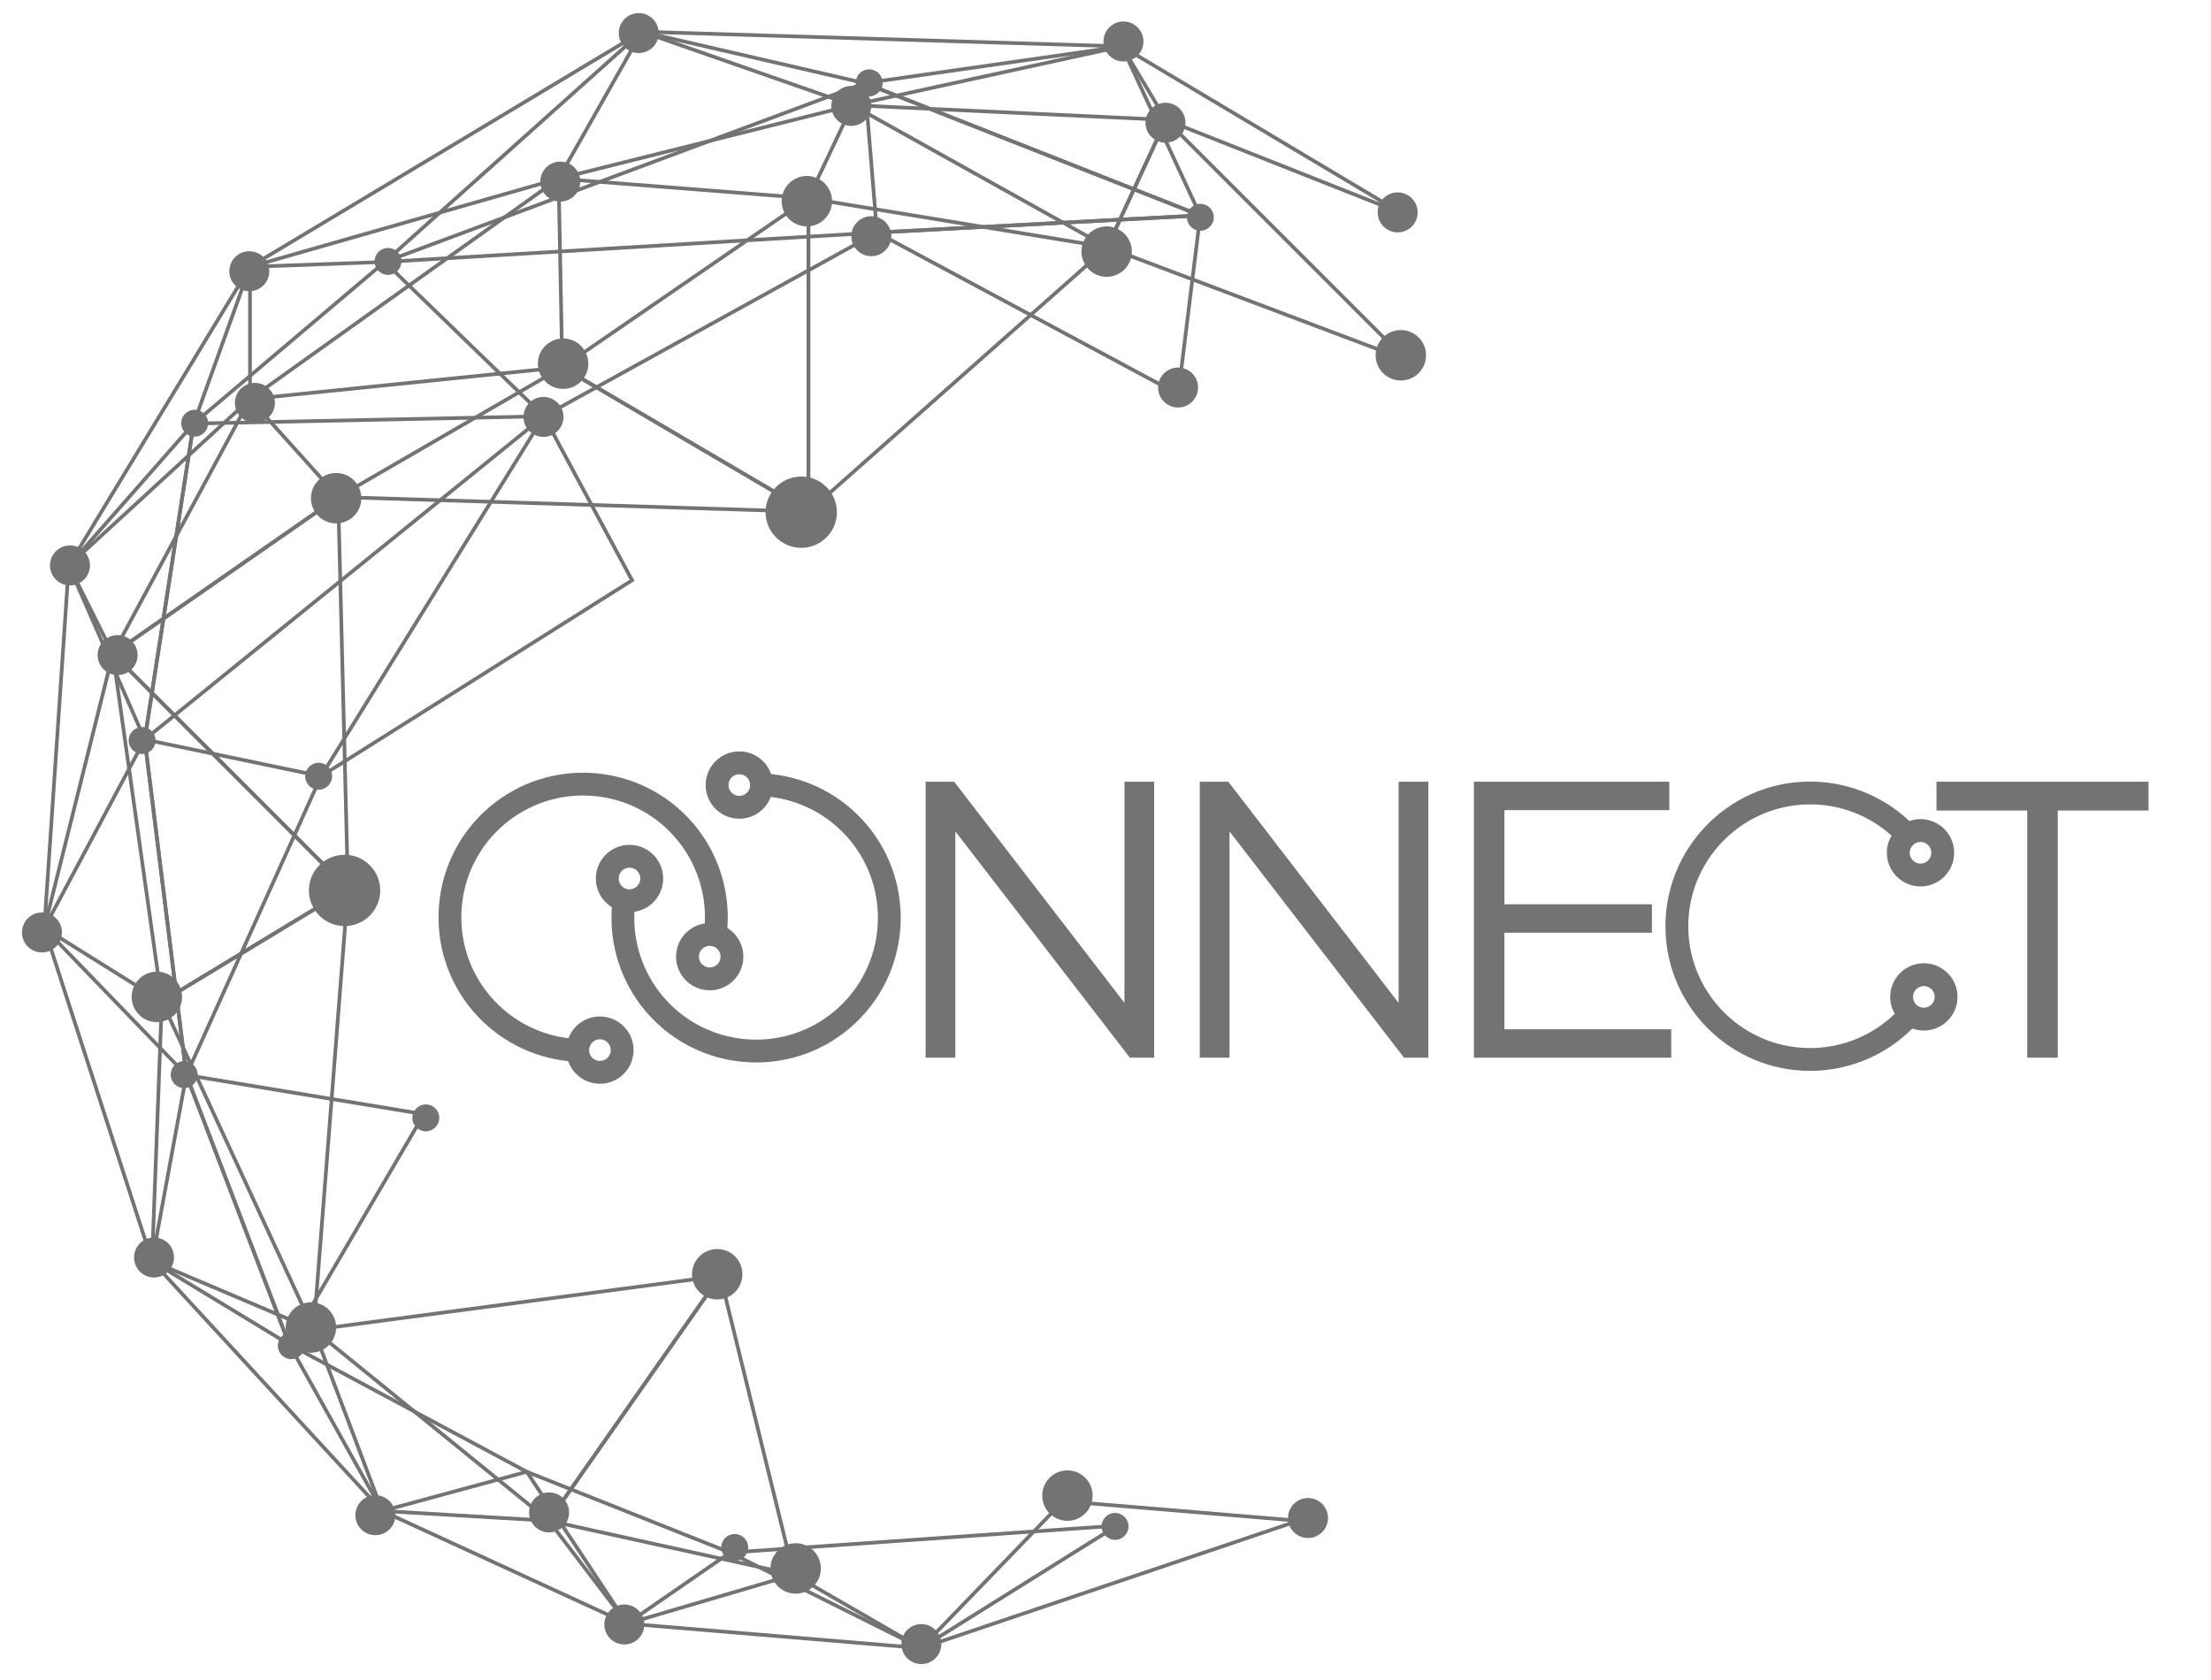 <svg xmlns="http://www.w3.org/2000/svg" xmlns:xlink="http://www.w3.org/1999/xlink" width="1121" zoomAndPan="magnify" viewBox="0 0 840.75 639" height="852" preserveAspectRatio="xMidYMid meet" version="1.0"><defs><clipPath id="ae293f02bd"><path d="M 523 125 L 542.27 125 L 542.27 145 L 523 145 Z M 523 125 " clip-rule="nonzero"/></clipPath><clipPath id="b5d34fd1f0"><path d="M 235 4.789 L 251 4.789 L 251 21 L 235 21 Z M 235 4.789 " clip-rule="nonzero"/></clipPath><clipPath id="77dc85b5b0"><path d="M 342.586 617 L 358 617 L 358 632.918 L 342.586 632.918 Z M 342.586 617 " clip-rule="nonzero"/></clipPath><clipPath id="6e960345c7"><path d="M 8.355 347 L 24 347 L 24 363 L 8.355 363 Z M 8.355 347 " clip-rule="nonzero"/></clipPath><clipPath id="41c4375a4b"><path d="M 166 285.566 L 817 285.566 L 817 412.117 L 166 412.117 Z M 166 285.566 " clip-rule="nonzero"/></clipPath></defs><path fill="#737373" d="M 244.273 12.828 L 149.512 97.68 L 326.398 31.781 Z M 143.07 101.566 L 243.875 11.301 L 244.23 11.387 L 331.246 31.465 L 329.07 32.277 L 143.07 101.566 " fill-opacity="1" fill-rule="nonzero"/><path fill="#737373" d="M 331.535 31.945 L 455.039 80.637 L 426.191 18.418 Z M 457.781 83.215 L 456.152 82.578 L 326.113 31.309 L 427.027 16.887 L 457.781 83.215 " fill-opacity="1" fill-rule="nonzero"/><path fill="#737373" d="M 280.203 591.031 L 350.203 626.043 L 422.004 581.156 Z M 350.285 627.641 L 275.004 589.992 L 427.492 579.375 L 350.285 627.641 " fill-opacity="1" fill-rule="nonzero"/><path fill="#737373" d="M 202.113 561.246 L 238.68 616.543 L 276.133 590.676 Z M 238.301 618.504 L 237.906 617.906 L 198.496 558.301 L 279.074 590.344 L 238.301 618.504 " fill-opacity="1" fill-rule="nonzero"/><path fill="#737373" d="M 111.746 513.078 L 145.703 573.863 L 198.426 559.555 Z M 145.016 575.492 L 108.195 509.594 L 202.184 559.984 L 145.016 575.492 " fill-opacity="1" fill-rule="nonzero"/><path fill="#737373" d="M 58.59 479.32 L 108.594 509.68 L 71.094 411.449 Z M 111.348 512.988 L 57.043 480.012 L 70.621 406.297 L 111.348 512.988 " fill-opacity="1" fill-rule="nonzero"/><path fill="#737373" d="M 17.695 352.867 L 69.906 406.887 L 54.602 283.539 Z M 71.805 410.859 L 15.984 353.102 L 16.227 352.656 L 55.445 278.984 L 71.805 410.859 " fill-opacity="1" fill-rule="nonzero"/><path fill="#737373" d="M 26.973 215.254 L 54.699 278.777 L 72.59 163.359 Z M 55.348 283.742 L 25.336 214.996 L 25.625 214.668 L 74.703 158.84 L 55.348 283.742 " fill-opacity="1" fill-rule="nonzero"/><path fill="#737373" d="M 95.566 102.168 L 75.188 158.883 L 144.297 100.395 Z M 72.109 163.316 L 94.574 100.805 L 148.285 98.852 L 72.109 163.316 " fill-opacity="1" fill-rule="nonzero"/><path fill="#737373" d="M 329.613 32.688 L 334.121 87.711 L 453.168 81.398 Z M 332.84 89.18 L 328.035 30.562 L 459.652 82.453 L 332.84 89.18 " fill-opacity="1" fill-rule="nonzero"/><path fill="#737373" d="M 147.914 100.23 L 206.941 157.445 L 330.438 89.328 Z M 206.707 159.168 L 206.34 158.809 L 144.664 99.02 L 146.25 98.926 L 336.527 87.562 L 206.707 159.168 " fill-opacity="1" fill-rule="nonzero"/><path fill="#737373" d="M 74.25 161.785 L 55.992 279.578 L 204.801 159.047 Z M 54.055 282.941 L 73.051 160.414 L 208.852 157.566 L 54.055 282.941 " fill-opacity="1" fill-rule="nonzero"/><path fill="#737373" d="M 55.836 282.145 L 71.246 406.312 L 121.086 295.738 Z M 70.473 411.434 L 54.211 280.375 L 123.074 294.727 L 122.715 295.52 L 70.473 411.434 " fill-opacity="1" fill-rule="nonzero"/><path fill="#737373" d="M 206.781 159.699 L 124.262 293.035 L 239.426 220.469 Z M 119.891 297.438 L 206.871 156.91 L 241.277 220.957 L 240.723 221.305 L 119.891 297.438 " fill-opacity="1" fill-rule="nonzero"/><path fill="#737373" d="M 336.016 89.012 L 447.461 148.824 L 455.617 82.664 Z M 448.598 151.02 L 447.699 150.539 L 330.949 87.879 L 457.203 81.184 L 457.105 82.012 L 448.598 151.02 " fill-opacity="1" fill-rule="nonzero"/><path fill="#737373" d="M 71.945 409.758 L 110.105 509.727 L 160.078 424.305 Z M 109.836 512.945 L 69.77 407.988 L 70.973 408.188 L 162.309 423.25 L 161.797 424.133 L 109.836 512.945 " fill-opacity="1" fill-rule="nonzero"/><path fill="#737373" d="M 115.898 511.824 C 115.898 514.652 113.605 516.941 110.777 516.941 C 107.949 516.941 105.66 514.652 105.66 511.824 C 105.66 508.996 107.949 506.699 110.777 506.699 C 113.605 506.699 115.898 508.996 115.898 511.824 " fill-opacity="1" fill-rule="nonzero"/><path fill="#737373" d="M 429.129 580.555 C 429.129 583.383 426.836 585.676 424.008 585.676 C 421.18 585.676 418.887 583.383 418.887 580.555 C 418.887 577.73 421.18 575.434 424.008 575.434 C 426.836 575.434 429.129 577.73 429.129 580.555 " fill-opacity="1" fill-rule="nonzero"/><path fill="#737373" d="M 126.285 295.238 C 126.285 298.066 123.992 300.355 121.164 300.355 C 118.336 300.355 116.047 298.066 116.047 295.238 C 116.047 292.41 118.336 290.113 121.164 290.113 C 123.992 290.113 126.285 292.41 126.285 295.238 " fill-opacity="1" fill-rule="nonzero"/><path fill="#737373" d="M 152.652 99.426 C 152.652 102.258 150.363 104.551 147.535 104.551 C 144.707 104.551 142.418 102.258 142.418 99.426 C 142.418 96.598 144.707 94.309 147.535 94.309 C 150.363 94.309 152.652 96.598 152.652 99.426 " fill-opacity="1" fill-rule="nonzero"/><path fill="#737373" d="M 461.562 82.645 C 461.562 85.473 459.27 87.766 456.445 87.766 C 453.617 87.766 451.324 85.473 451.324 82.645 C 451.324 79.82 453.617 77.523 456.445 77.523 C 459.27 77.523 461.562 79.82 461.562 82.645 " fill-opacity="1" fill-rule="nonzero"/><path fill="#737373" d="M 335.641 31.496 C 335.641 34.324 333.344 36.617 330.516 36.617 C 327.688 36.617 325.398 34.324 325.398 31.496 C 325.398 28.664 327.688 26.375 330.516 26.375 C 333.344 26.375 335.641 28.664 335.641 31.496 " fill-opacity="1" fill-rule="nonzero"/><path fill="#737373" d="M 59.164 281.648 C 59.164 284.477 56.871 286.773 54.047 286.773 C 51.219 286.773 48.922 284.477 48.922 281.648 C 48.922 278.82 51.219 276.531 54.047 276.531 C 56.871 276.531 59.164 278.82 59.164 281.648 " fill-opacity="1" fill-rule="nonzero"/><path fill="#737373" d="M 79.141 160.969 C 79.141 163.797 76.848 166.09 74.02 166.09 C 71.191 166.09 68.902 163.797 68.902 160.969 C 68.902 158.141 71.191 155.848 74.02 155.848 C 76.848 155.848 79.141 158.141 79.141 160.969 " fill-opacity="1" fill-rule="nonzero"/><path fill="#737373" d="M 167.039 425.184 C 167.039 428.012 164.746 430.301 161.918 430.301 C 159.09 430.301 156.797 428.012 156.797 425.184 C 156.797 422.355 159.09 420.059 161.918 420.059 C 164.746 420.059 167.039 422.355 167.039 425.184 " fill-opacity="1" fill-rule="nonzero"/><path fill="#737373" d="M 75.148 408.727 C 75.148 411.555 72.852 413.844 70.023 413.844 C 67.195 413.844 64.906 411.555 64.906 408.727 C 64.906 405.895 67.195 403.602 70.023 403.602 C 72.852 403.602 75.148 405.895 75.148 408.727 " fill-opacity="1" fill-rule="nonzero"/><path fill="#737373" d="M 284.5 588.547 C 284.5 591.375 282.207 593.668 279.379 593.668 C 276.551 593.668 274.258 591.375 274.258 588.547 C 274.258 585.719 276.551 583.43 279.379 583.43 C 282.207 583.43 284.5 585.719 284.5 588.547 " fill-opacity="1" fill-rule="nonzero"/><path fill="#737373" d="M 455.582 147.383 C 455.582 151.582 452.18 154.988 447.977 154.988 C 443.781 154.988 440.379 151.582 440.379 147.383 C 440.379 143.184 443.781 139.781 447.977 139.781 C 452.18 139.781 455.582 143.184 455.582 147.383 " fill-opacity="1" fill-rule="nonzero"/><path fill="#737373" d="M 214.27 158.57 C 214.27 162.773 210.863 166.176 206.664 166.176 C 202.465 166.176 199.062 162.773 199.062 158.57 C 199.062 154.375 202.465 150.965 206.664 150.965 C 210.863 150.965 214.27 154.375 214.27 158.57 " fill-opacity="1" fill-rule="nonzero"/><path fill="#737373" d="M 338.918 89.84 C 338.918 94.039 335.52 97.441 331.316 97.441 C 327.117 97.441 323.715 94.039 323.715 89.84 C 323.715 85.641 327.117 82.234 331.316 82.234 C 335.52 82.234 338.918 85.641 338.918 89.84 " fill-opacity="1" fill-rule="nonzero"/><path fill="#737373" d="M 248.594 12.902 L 324.215 39.285 L 420.922 18.176 Z M 324.125 40.73 L 323.938 40.668 L 239.555 11.227 L 432.293 17.129 L 324.125 40.73 " fill-opacity="1" fill-rule="nonzero"/><path fill="#737373" d="M 443.852 45.031 L 524.984 77.156 L 428.641 19.68 Z M 532.52 81.641 L 442.898 46.16 L 424.578 15.629 L 533.133 80.391 L 532.52 81.641 " fill-opacity="1" fill-rule="nonzero"/><path fill="#737373" d="M 242.156 14.027 L 99.969 99.355 L 211.945 67.363 Z M 90.168 103.613 L 245.992 10.102 L 212.879 68.547 L 212.605 68.625 L 90.168 103.613 " fill-opacity="1" fill-rule="nonzero"/><path fill="#737373" d="M 94.371 103.984 L 29.297 211.289 L 94.371 151.477 Z M 23.008 218.965 L 95.766 98.988 L 95.766 152.09 L 95.539 152.301 L 23.008 218.965 " fill-opacity="1" fill-rule="nonzero"/><path fill="#737373" d="M 26.676 217.738 L 18.066 345.203 L 42.172 248.742 Z M 17.52 353.152 L 16.145 352.941 L 25.625 212.52 L 43.66 248.578 L 17.52 353.152 " fill-opacity="1" fill-rule="nonzero"/><path fill="#737373" d="M 18.094 354.594 L 57.27 475.699 L 60.832 381.305 Z M 58.371 483.633 L 15.586 351.379 L 62.258 380.551 L 62.242 380.957 L 58.371 483.633 " fill-opacity="1" fill-rule="nonzero"/><path fill="#737373" d="M 60.527 481.574 L 143.43 571.555 L 118.734 506.273 Z M 147.289 577.801 L 55.113 477.758 L 119.828 505.223 L 119.938 505.504 L 147.289 577.801 " fill-opacity="1" fill-rule="nonzero"/><path fill="#737373" d="M 404.531 571.672 L 352.746 625.258 L 490.25 578.816 Z M 347.742 628.422 L 403.988 570.227 L 497.082 577.984 L 347.742 628.422 " fill-opacity="1" fill-rule="nonzero"/><path fill="#737373" d="M 149.02 575.594 L 236.234 615.715 L 208.324 579.078 Z M 240.742 619.328 L 141.699 573.762 L 209.051 577.723 L 209.242 577.98 L 240.742 619.328 " fill-opacity="1" fill-rule="nonzero"/><path fill="#737373" d="M 242.273 617.137 L 347.188 625.883 L 301.727 599.648 Z M 353.301 627.797 L 234.703 617.906 L 301.906 598.141 L 302.168 598.285 L 353.301 627.797 " fill-opacity="1" fill-rule="nonzero"/><path fill="#737373" d="M 327.105 40.844 L 420.703 93.059 L 442.305 46.246 Z M 421.34 95.016 L 321.234 39.172 L 444.445 44.949 L 421.34 95.016 " fill-opacity="1" fill-rule="nonzero"/><path fill="#737373" d="M 216.738 67.59 L 306.98 74.672 L 322.902 41.043 Z M 307.828 76.141 L 307.352 76.102 L 208.086 68.312 L 325.434 38.973 L 307.828 76.141 " fill-opacity="1" fill-rule="nonzero"/><path fill="#737373" d="M 211.742 69.293 L 97.617 150.824 L 213.098 139.047 Z M 92.52 152.746 L 213.086 66.613 L 214.516 140.309 L 213.883 140.371 L 92.52 152.746 " fill-opacity="1" fill-rule="nonzero"/><path fill="#737373" d="M 95.215 152.992 L 44.918 246.418 L 127.547 188.922 Z M 40.914 250.902 L 94.926 150.582 L 129.648 189.168 L 40.914 250.902 " fill-opacity="1" fill-rule="nonzero"/><path fill="#737373" d="M 215.109 139.633 L 306.707 193.414 L 306.707 76.73 Z M 308.102 195.855 L 307.051 195.238 L 212.508 139.723 L 213.414 139.105 L 308.102 74.078 L 308.102 195.855 " fill-opacity="1" fill-rule="nonzero"/><path fill="#737373" d="M 308.102 76.227 L 308.102 193.086 L 419.461 94.488 Z M 306.707 196.184 L 306.707 74.582 L 422.586 93.582 L 421.488 94.559 L 306.707 196.184 " fill-opacity="1" fill-rule="nonzero"/><path fill="#737373" d="M 421.969 93.645 L 531.855 135.086 L 443.59 46.797 Z M 537.426 138.68 L 420.078 94.426 L 420.391 93.742 L 443.16 44.395 L 537.426 138.68 " fill-opacity="1" fill-rule="nonzero"/><path fill="#737373" d="M 131.062 188.422 L 304.688 193.852 L 213.805 140.484 Z M 310.121 195.418 L 126.133 189.668 L 213.809 138.871 L 214.16 139.074 L 310.121 195.418 " fill-opacity="1" fill-rule="nonzero"/><path fill="#737373" d="M 44 248.758 L 131.582 336.348 L 127.93 190.359 Z M 133.062 339.812 L 41.832 248.562 L 129.266 187.73 L 129.293 189.027 L 133.062 339.812 " fill-opacity="1" fill-rule="nonzero"/><path fill="#737373" d="M 43.895 250.629 L 62.086 379.785 L 131.195 337.945 Z M 61 382.074 L 41.938 246.688 L 133.449 338.219 L 61 382.074 " fill-opacity="1" fill-rule="nonzero"/><path fill="#737373" d="M 62.441 381.207 L 118.793 503.031 L 131.52 339.383 Z M 119.77 508.469 L 60.648 380.656 L 61.184 380.332 L 133.121 336.777 L 133.02 338.133 L 119.77 508.469 " fill-opacity="1" fill-rule="nonzero"/><path fill="#737373" d="M 120.98 506.227 L 208.547 577.383 L 272.395 486.156 Z M 208.824 579.418 L 208.246 578.945 L 117.586 505.27 L 275.363 484.355 L 274.453 485.656 L 208.824 579.418 " fill-opacity="1" fill-rule="nonzero"/><path fill="#737373" d="M 209.859 577.945 L 300.871 597.973 L 273.57 486.918 Z M 302.766 599.816 L 207.516 578.855 L 274.188 483.594 L 302.766 599.816 " fill-opacity="1" fill-rule="nonzero"/><path fill="#737373" d="M 223.715 138.324 C 223.715 143.621 219.418 147.914 214.125 147.914 C 208.824 147.914 204.535 143.621 204.535 138.324 C 204.535 133.027 208.824 128.734 214.125 128.734 C 219.418 128.734 223.715 133.027 223.715 138.324 " fill-opacity="1" fill-rule="nonzero"/><path fill="#737373" d="M 220.66 69.059 C 220.66 73.262 217.258 76.66 213.055 76.66 C 208.859 76.66 205.457 73.262 205.457 69.059 C 205.457 64.859 208.859 61.453 213.055 61.453 C 217.258 61.453 220.66 64.859 220.66 69.059 " fill-opacity="1" fill-rule="nonzero"/><g clip-path="url(#ae293f02bd)"><path fill="#737373" d="M 542.27 135.129 C 542.27 140.422 537.977 144.719 532.68 144.719 C 527.387 144.719 523.09 140.422 523.09 135.129 C 523.09 129.828 527.387 125.535 532.68 125.535 C 537.977 125.535 542.27 129.828 542.27 135.129 " fill-opacity="1" fill-rule="nonzero"/></g><path fill="#737373" d="M 137.41 189.473 C 137.41 194.77 133.117 199.062 127.824 199.062 C 122.527 199.062 118.234 194.77 118.234 189.473 C 118.234 184.18 122.527 179.887 127.824 179.887 C 133.117 179.887 137.41 184.18 137.41 189.473 " fill-opacity="1" fill-rule="nonzero"/><path fill="#737373" d="M 316.402 76.52 C 316.402 81.812 312.109 86.109 306.812 86.109 C 301.516 86.109 297.223 81.812 297.223 76.52 C 297.223 71.219 301.516 66.926 306.812 66.926 C 312.109 66.926 316.402 71.219 316.402 76.52 " fill-opacity="1" fill-rule="nonzero"/><path fill="#737373" d="M 430.402 95.699 C 430.402 100.996 426.109 105.289 420.812 105.289 C 415.516 105.289 411.223 100.996 411.223 95.699 C 411.223 90.402 415.516 86.109 420.812 86.109 C 426.109 86.109 430.402 90.402 430.402 95.699 " fill-opacity="1" fill-rule="nonzero"/><path fill="#737373" d="M 450.785 46.68 C 450.785 50.883 447.387 54.285 443.184 54.285 C 438.984 54.285 435.582 50.883 435.582 46.68 C 435.582 42.48 438.984 39.074 443.184 39.074 C 447.387 39.074 450.785 42.48 450.785 46.68 " fill-opacity="1" fill-rule="nonzero"/><path fill="#737373" d="M 434.805 15.777 C 434.805 19.98 431.402 23.379 427.207 23.379 C 423.004 23.379 419.602 19.98 419.602 15.777 C 419.602 11.578 423.004 8.172 427.207 8.172 C 431.402 8.172 434.805 11.578 434.805 15.777 " fill-opacity="1" fill-rule="nonzero"/><path fill="#737373" d="M 331.316 40.289 C 331.316 44.484 327.914 47.891 323.715 47.891 C 319.516 47.891 316.113 44.484 316.113 40.289 C 316.113 36.09 319.516 32.684 323.715 32.684 C 327.914 32.684 331.316 36.09 331.316 40.289 " fill-opacity="1" fill-rule="nonzero"/><g clip-path="url(#b5d34fd1f0)"><path fill="#737373" d="M 250.492 12.582 C 250.492 16.781 247.09 20.184 242.887 20.184 C 238.688 20.184 235.285 16.781 235.285 12.582 C 235.285 8.383 238.688 4.977 242.887 4.977 C 247.09 4.977 250.492 8.383 250.492 12.582 " fill-opacity="1" fill-rule="nonzero"/></g><path fill="#737373" d="M 102.398 103.156 C 102.398 107.359 98.992 110.762 94.797 110.762 C 90.598 110.762 87.195 107.359 87.195 103.156 C 87.195 98.961 90.598 95.555 94.797 95.555 C 98.992 95.555 102.398 98.961 102.398 103.156 " fill-opacity="1" fill-rule="nonzero"/><path fill="#737373" d="M 104.527 153.242 C 104.527 157.445 101.125 160.848 96.93 160.848 C 92.73 160.848 89.324 157.445 89.324 153.242 C 89.324 149.043 92.73 145.637 96.93 145.637 C 101.125 145.637 104.527 149.043 104.527 153.242 " fill-opacity="1" fill-rule="nonzero"/><path fill="#737373" d="M 52.328 249.148 C 52.328 253.348 48.922 256.75 44.723 256.75 C 40.523 256.75 37.117 253.348 37.117 249.148 C 37.117 244.949 40.523 241.543 44.723 241.543 C 48.922 241.543 52.328 244.949 52.328 249.148 " fill-opacity="1" fill-rule="nonzero"/><path fill="#737373" d="M 66.176 478.254 C 66.176 482.457 62.77 485.863 58.57 485.863 C 54.375 485.863 50.973 482.457 50.973 478.254 C 50.973 474.055 54.375 470.648 58.57 470.648 C 62.77 470.648 66.176 474.055 66.176 478.254 " fill-opacity="1" fill-rule="nonzero"/><path fill="#737373" d="M 150.34 576.293 C 150.34 580.492 146.938 583.895 142.742 583.895 C 138.543 583.895 135.137 580.492 135.137 576.293 C 135.137 572.094 138.543 568.688 142.742 568.688 C 146.938 568.688 150.34 572.094 150.34 576.293 " fill-opacity="1" fill-rule="nonzero"/><path fill="#737373" d="M 245.02 617.852 C 245.02 622.055 241.617 625.457 237.414 625.457 C 233.219 625.457 229.816 622.055 229.816 617.852 C 229.816 613.652 233.219 610.246 237.414 610.246 C 241.617 610.246 245.02 613.652 245.02 617.852 " fill-opacity="1" fill-rule="nonzero"/><g clip-path="url(#77dc85b5b0)"><path fill="#737373" d="M 357.949 625.312 C 357.949 629.512 354.547 632.918 350.352 632.918 C 346.152 632.918 342.746 629.512 342.746 625.312 C 342.746 621.109 346.152 617.707 350.352 617.707 C 354.547 617.707 357.949 621.109 357.949 625.312 " fill-opacity="1" fill-rule="nonzero"/></g><path fill="#737373" d="M 504.977 577.359 C 504.977 581.559 501.574 584.965 497.379 584.965 C 493.176 584.965 489.773 581.559 489.773 577.359 C 489.773 573.156 493.176 569.758 497.379 569.758 C 501.574 569.758 504.977 573.156 504.977 577.359 " fill-opacity="1" fill-rule="nonzero"/><path fill="#737373" d="M 539.074 80.781 C 539.074 84.98 535.668 88.383 531.469 88.383 C 527.27 88.383 523.863 84.98 523.863 80.781 C 523.863 76.582 527.27 73.176 531.469 73.176 C 535.668 73.176 539.074 76.582 539.074 80.781 " fill-opacity="1" fill-rule="nonzero"/><path fill="#737373" d="M 216.398 575.227 C 216.398 579.426 212.992 582.832 208.797 582.832 C 204.598 582.832 201.191 579.426 201.191 575.227 C 201.191 571.027 204.598 567.625 208.797 567.625 C 212.992 567.625 216.398 571.027 216.398 575.227 " fill-opacity="1" fill-rule="nonzero"/><path fill="#737373" d="M 34.215 215.047 C 34.215 219.25 30.809 222.652 26.609 222.652 C 22.41 222.652 19.008 219.25 19.008 215.047 C 19.008 210.852 22.41 207.445 26.609 207.445 C 30.809 207.445 34.215 210.852 34.215 215.047 " fill-opacity="1" fill-rule="nonzero"/><g clip-path="url(#6e960345c7)"><path fill="#737373" d="M 23.559 354.645 C 23.559 358.844 20.152 362.25 15.957 362.25 C 11.758 362.25 8.355 358.844 8.355 354.645 C 8.355 350.445 11.758 347.043 15.957 347.043 C 20.152 347.043 23.559 350.445 23.559 354.645 " fill-opacity="1" fill-rule="nonzero"/></g><path fill="#737373" d="M 282.309 484.652 C 282.309 489.945 278.016 494.238 272.719 494.238 C 267.422 494.238 263.133 489.945 263.133 484.652 C 263.133 479.352 267.422 475.059 272.719 475.059 C 278.016 475.059 282.309 479.352 282.309 484.652 " fill-opacity="1" fill-rule="nonzero"/><path fill="#737373" d="M 312.137 596.543 C 312.137 601.836 307.848 606.129 302.555 606.129 C 297.254 606.129 292.965 601.836 292.965 596.543 C 292.965 591.242 297.254 586.949 302.555 586.949 C 307.848 586.949 312.137 591.242 312.137 596.543 " fill-opacity="1" fill-rule="nonzero"/><path fill="#737373" d="M 415.484 568.836 C 415.484 574.129 411.191 578.426 405.895 578.426 C 400.602 578.426 396.305 574.129 396.305 568.836 C 396.305 563.535 400.602 559.242 405.895 559.242 C 411.191 559.242 415.484 563.535 415.484 568.836 " fill-opacity="1" fill-rule="nonzero"/><path fill="#737373" d="M 69.227 379.152 C 69.227 384.453 64.934 388.746 59.637 388.746 C 54.34 388.746 50.051 384.453 50.051 379.152 C 50.051 373.859 54.34 369.562 59.637 369.562 C 64.934 369.562 69.227 373.859 69.227 379.152 " fill-opacity="1" fill-rule="nonzero"/><path fill="#737373" d="M 127.824 504.895 C 127.824 510.191 123.527 514.484 118.234 514.484 C 112.938 514.484 108.645 510.191 108.645 504.895 C 108.645 499.602 112.938 495.309 118.234 495.309 C 123.527 495.309 127.824 499.602 127.824 504.895 " fill-opacity="1" fill-rule="nonzero"/><path fill="#737373" d="M 318.242 194.801 C 318.242 202.293 312.172 208.367 304.68 208.367 C 297.191 208.367 291.121 202.293 291.121 194.801 C 291.121 187.312 297.191 181.238 304.68 181.238 C 312.172 181.238 318.242 187.312 318.242 194.801 " fill-opacity="1" fill-rule="nonzero"/><path fill="#737373" d="M 144.582 338.66 C 144.582 346.152 138.512 352.223 131.02 352.223 C 123.527 352.223 117.461 346.152 117.461 338.66 C 117.461 331.168 123.527 325.098 131.02 325.098 C 138.512 325.098 144.582 331.168 144.582 338.66 " fill-opacity="1" fill-rule="nonzero"/><g clip-path="url(#41c4375a4b)"><path fill="#737373" d="M 239.039 338.234 C 240.129 338.32 241.199 337.977 242.039 337.27 C 242.875 336.555 243.383 335.559 243.473 334.457 C 243.562 333.367 243.219 332.297 242.504 331.465 C 241.793 330.621 240.797 330.117 239.699 330.023 C 239.586 330.02 239.477 330.012 239.363 330.012 C 238.387 330.012 237.453 330.355 236.703 330.992 L 236.699 331 C 234.973 332.461 234.762 335.066 236.238 336.801 C 236.949 337.633 237.945 338.145 239.039 338.234 Z M 284.258 295.918 C 283.547 295.082 282.551 294.574 281.457 294.488 C 281.34 294.48 281.23 294.473 281.117 294.473 C 280.145 294.473 279.207 294.82 278.457 295.453 C 277.617 296.172 277.109 297.164 277.02 298.258 C 276.934 299.355 277.277 300.418 277.988 301.262 C 278.703 302.094 279.699 302.605 280.797 302.691 C 281.879 302.785 282.953 302.441 283.793 301.723 C 285.52 300.254 285.73 297.648 284.258 295.918 Z M 329.41 313.441 C 349.074 336.547 346.277 371.336 323.176 391 C 312.844 399.793 300.168 404.098 287.555 404.098 C 271.977 404.098 256.488 397.527 245.617 384.762 C 236.199 373.695 231.602 359.418 232.668 345.031 C 231.539 344.332 230.508 343.465 229.625 342.426 C 225.051 337.051 225.703 328.957 231.078 324.387 C 236.449 319.809 244.543 320.461 249.117 325.836 C 251.332 328.438 252.398 331.746 252.129 335.156 C 251.852 338.562 250.27 341.664 247.664 343.879 C 245.809 345.453 243.594 346.441 241.242 346.789 C 240.656 358.523 244.535 370.098 252.23 379.137 C 268.789 398.586 298.094 400.949 317.547 384.383 C 337.004 367.832 339.359 338.527 322.801 319.07 C 315.211 310.152 304.59 304.5 293.09 303.109 C 292.352 305.07 291.129 306.879 289.418 308.34 C 287.086 310.328 284.18 311.387 281.145 311.387 C 280.797 311.387 280.449 311.371 280.098 311.348 C 276.691 311.07 273.594 309.484 271.379 306.887 C 269.164 304.281 268.094 300.969 268.367 297.559 C 268.641 294.156 270.227 291.059 272.828 288.848 C 275.434 286.625 278.754 285.559 282.148 285.828 C 285.559 286.109 288.656 287.695 290.871 290.289 C 291.93 291.535 292.695 292.938 293.203 294.395 C 307.215 295.852 320.191 302.613 329.41 313.441 Z M 735.672 379.062 C 735.645 377.965 735.195 376.945 734.402 376.18 C 733.633 375.445 732.625 375.039 731.562 375.039 C 731.531 375.039 731.496 375.039 731.465 375.039 C 729.195 375.094 727.387 376.984 727.441 379.254 C 727.469 380.355 727.918 381.375 728.715 382.141 C 729.508 382.895 730.555 383.312 731.656 383.27 C 733.922 383.219 735.727 381.328 735.672 379.062 Z M 726.176 324.438 C 726.203 325.535 726.652 326.559 727.445 327.32 C 728.242 328.078 729.281 328.492 730.383 328.453 C 731.484 328.434 732.512 327.977 733.266 327.18 C 734.027 326.387 734.434 325.344 734.406 324.246 C 734.355 322.012 732.52 320.223 730.289 320.223 C 730.258 320.223 730.227 320.223 730.199 320.23 C 727.926 320.277 726.121 322.164 726.176 324.438 Z M 740.398 369.906 C 742.871 372.262 744.273 375.445 744.355 378.863 C 744.512 385.918 738.906 391.789 731.855 391.953 C 731.754 391.953 731.648 391.953 731.551 391.953 C 730.047 391.953 728.582 391.684 727.195 391.188 C 717.234 401.141 703.809 406.953 689.59 407.277 C 689.16 407.293 688.73 407.293 688.297 407.293 C 658.543 407.293 634.008 383.449 633.312 353.547 C 632.617 323.219 656.715 297.973 687.043 297.277 C 701.586 296.953 715.559 302.375 726.059 312.27 C 727.293 311.84 728.613 311.578 729.992 311.547 C 737.023 311.395 742.926 316.988 743.082 324.047 C 743.16 327.461 741.91 330.707 739.551 333.18 C 737.188 335.652 734.004 337.055 730.59 337.137 C 730.484 337.137 730.383 337.137 730.285 337.137 C 726.977 337.137 723.855 335.891 721.457 333.598 C 718.984 331.238 717.578 328.055 717.5 324.637 C 717.441 322.152 718.109 319.816 719.293 317.82 C 710.547 309.961 699.109 305.66 687.25 305.953 C 661.707 306.543 641.406 327.805 641.996 353.348 C 642.578 378.527 663.242 398.617 688.305 398.617 C 688.66 398.617 689.027 398.609 689.391 398.602 C 701.098 398.332 712.168 393.652 720.5 385.605 C 719.422 383.754 718.816 381.656 718.766 379.457 C 718.602 372.402 724.207 366.531 731.266 366.367 C 734.699 366.285 737.926 367.543 740.398 369.906 Z M 232.23 399.73 C 232.32 398.629 231.977 397.566 231.262 396.727 C 230.449 395.77 229.289 395.281 228.125 395.281 C 227.18 395.281 226.234 395.605 225.461 396.262 C 223.73 397.734 223.523 400.34 224.992 402.066 C 225.707 402.902 226.703 403.414 227.801 403.5 C 228.891 403.586 229.957 403.242 230.797 402.535 C 231.633 401.816 232.145 400.82 232.23 399.73 Z M 269.875 359.738 C 268.898 359.738 267.969 360.082 267.215 360.723 C 266.379 361.434 265.867 362.426 265.781 363.527 C 265.691 364.621 266.035 365.691 266.746 366.523 C 268.223 368.254 270.824 368.461 272.551 366.996 L 272.551 366.988 C 274.277 365.523 274.488 362.918 273.02 361.188 C 272.305 360.355 271.309 359.844 270.211 359.75 C 270.102 359.742 269.988 359.738 269.875 359.738 Z M 237.871 391.102 C 240.09 393.703 241.156 397.02 240.887 400.426 C 240.613 403.832 239.023 406.926 236.422 409.141 C 234.086 411.129 231.184 412.195 228.148 412.195 C 227.801 412.195 227.453 412.184 227.102 412.156 C 223.695 411.879 220.598 410.293 218.383 407.688 C 217.32 406.449 216.555 405.051 216.051 403.594 C 202.039 402.133 189.059 395.375 179.84 384.547 C 160.176 361.441 162.977 326.648 186.078 306.988 C 209.176 287.328 243.969 290.125 263.633 313.223 C 273.059 324.293 277.652 338.566 276.582 352.957 C 277.715 353.652 278.746 354.52 279.629 355.562 C 284.203 360.938 283.551 369.031 278.18 373.602 C 275.773 375.648 272.828 376.652 269.895 376.652 C 266.27 376.652 262.664 375.121 260.137 372.152 C 257.922 369.547 256.852 366.238 257.125 362.832 C 257.398 359.426 258.984 356.324 261.586 354.109 C 263.441 352.531 265.66 351.551 268.008 351.207 C 268.598 339.465 264.715 327.891 257.023 318.852 C 240.461 299.398 211.16 297.039 191.703 313.602 C 172.246 330.156 169.891 359.457 186.453 378.918 C 194.043 387.832 204.66 393.484 216.16 394.879 C 216.898 392.914 218.125 391.105 219.832 389.648 C 225.207 385.074 233.301 385.727 237.871 391.102 Z M 736.367 297.316 L 736.367 308.266 L 770.871 308.266 L 770.871 402.273 L 782.477 402.273 L 782.477 308.266 L 816.98 308.266 L 816.98 297.316 Z M 572.066 354.746 L 628.156 354.746 L 628.156 343.949 L 572.066 343.949 L 572.066 308.113 L 634.766 308.113 L 634.766 297.316 L 560.469 297.316 L 560.469 402.273 L 635.5 402.273 L 635.5 391.477 L 572.066 391.477 Z M 531.832 381.43 L 467.082 297.316 L 456.219 297.316 L 456.219 402.273 L 467.527 402.273 L 467.527 316.211 L 533.891 402.273 L 543.141 402.273 L 543.141 297.316 L 531.832 297.316 Z M 427.586 297.316 L 438.891 297.316 L 438.891 402.273 L 429.641 402.273 L 363.273 316.211 L 363.273 402.273 L 351.969 402.273 L 351.969 297.316 L 362.836 297.316 L 427.586 381.43 L 427.586 297.316 " fill-opacity="1" fill-rule="nonzero"/></g></svg>